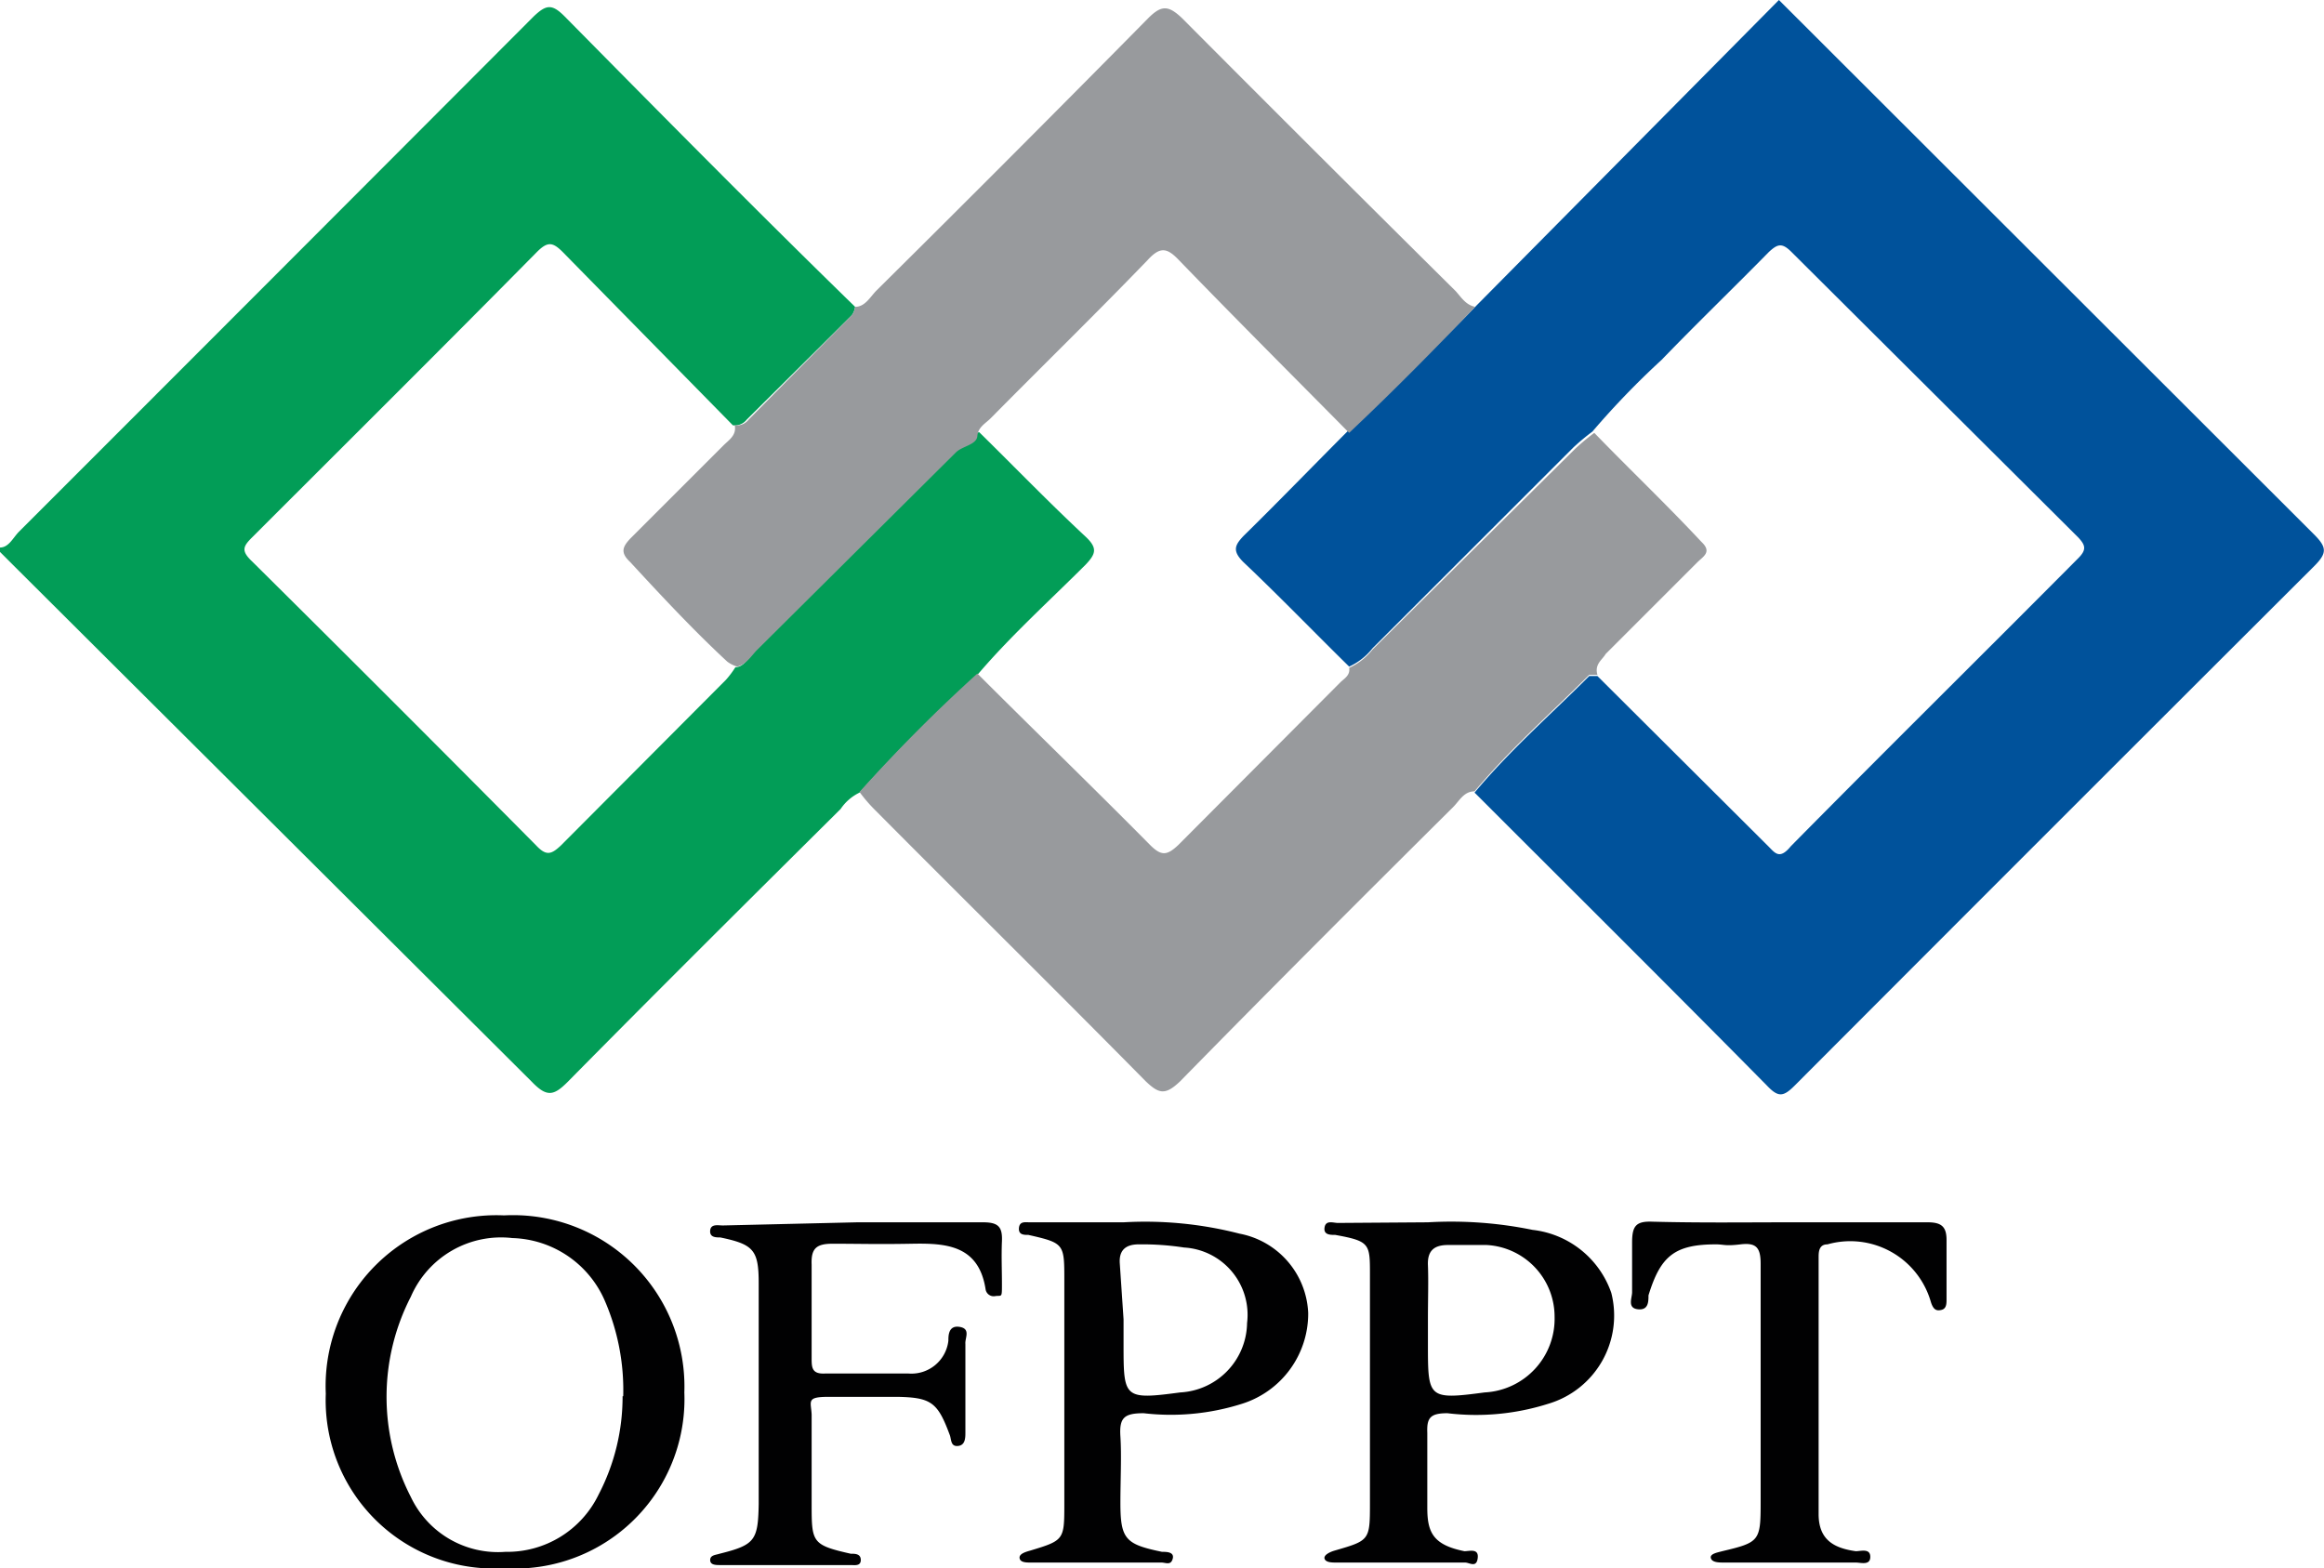 <svg xmlns="http://www.w3.org/2000/svg" viewBox="0 0 36.88 24.89"><defs><style>.cls-1{fill:#029d57;}.cls-2{fill:#00529b;}.cls-3{fill:#989a9d;}.cls-4{fill:#010102;}</style></defs><g id="Calque_2" data-name="Calque 2"><g id="Calque_1-2" data-name="Calque 1"><path class="cls-1" d="M13.64,12.58a.76.76,0,0,0-.3.26c-1.45,1.44-2.9,2.88-4.33,4.33-.22.22-.33.25-.57,0L.24,9,0,8.76V8.69c.14,0,.21-.16.3-.25Q4.38,4.36,8.47.26c.2-.19.29-.2.49,0C10.49,1.81,12,3.34,13.57,4.87a.29.29,0,0,1-.05.13L11.85,6.66a.24.24,0,0,1-.22.09L8.93,4c-.16-.16-.24-.17-.41,0C7,5.54,5.53,7,4,8.53c-.14.14-.18.21,0,.38q2.27,2.25,4.51,4.51c.16.17.24.14.39,0l2.62-2.63a1.49,1.49,0,0,0,.15-.2c.13,0,.21-.15.3-.25L15.2,7.12c.1-.1.18-.23.34-.26.56.55,1.11,1.12,1.69,1.66.19.18.16.27,0,.44-.58.58-1.18,1.12-1.71,1.74A25.51,25.51,0,0,0,13.64,12.58Z"/><path class="cls-2" d="M23.41,4.87,28.23,0l8.49,8.48c.21.21.21.3,0,.51q-4.12,4.11-8.24,8.24c-.18.18-.26.19-.44,0-1.54-1.56-3.09-3.1-4.64-4.65.56-.67,1.21-1.24,1.82-1.85,0,0,.09,0,.13,0l2.71,2.7c.11.11.18.22.36,0,1.51-1.53,3-3,4.56-4.57.14-.14.11-.21,0-.33L28.43,4c-.15-.15-.22-.13-.36,0-.56.57-1.14,1.13-1.7,1.71a13.13,13.13,0,0,0-1.1,1.14,3.61,3.61,0,0,0-.3.25l-3.19,3.19a1,1,0,0,1-.37.29c-.56-.55-1.11-1.12-1.68-1.66-.18-.18-.13-.27,0-.41.57-.56,1.13-1.14,1.69-1.7S22.77,5.54,23.41,4.87Z"/><path class="cls-3" d="M25.35,10.71s-.1,0-.13,0c-.61.61-1.26,1.18-1.82,1.85-.17,0-.24.15-.34.25-1.45,1.44-2.9,2.89-4.33,4.35-.24.23-.34.2-.55,0-1.42-1.44-2.86-2.86-4.28-4.29a2.43,2.43,0,0,1-.26-.3,25.51,25.51,0,0,1,1.87-1.88c.91.91,1.83,1.8,2.74,2.72.18.18.27.17.45,0l2.57-2.58c.06-.06.16-.11.14-.23a1,1,0,0,0,.37-.29L25,7.12a3.61,3.61,0,0,1,.3-.25C25.86,7.45,26.44,8,27,8.6c.16.15.05.22-.05.31l-1.47,1.47C25.43,10.47,25.3,10.54,25.35,10.71Z"/><path class="cls-3" d="M23.41,4.87c-.64.67-1.29,1.33-2,2-.9-.91-1.81-1.82-2.7-2.74-.19-.2-.3-.22-.5,0-.82.85-1.66,1.67-2.49,2.51-.08.08-.2.14-.21.28s-.24.16-.34.26L12,10.33c-.09.1-.17.22-.3.25a.48.48,0,0,1-.16-.08C11,10,10.48,9.44,10,8.92c-.16-.15-.12-.24,0-.37.49-.49,1-1,1.48-1.48.09-.09.21-.16.18-.32a.24.24,0,0,0,.22-.09L13.52,5a.29.29,0,0,0,.05-.13c.16,0,.24-.16.34-.26Q16.07,2.47,18.22.29c.21-.21.32-.21.54,0q2.16,2.17,4.34,4.33C23.19,4.72,23.26,4.84,23.41,4.87Z"/><path class="cls-4" d="M8,24.89a2.67,2.67,0,0,1-2.83-2.77A2.71,2.71,0,0,1,8,19.29a2.72,2.72,0,0,1,2.86,2.81A2.69,2.69,0,0,1,8,24.89Zm1.89-2.73a3.57,3.57,0,0,0-.29-1.51,1.65,1.65,0,0,0-1.47-1,1.56,1.56,0,0,0-1.61.93,3.47,3.47,0,0,0,0,3.18,1.53,1.53,0,0,0,1.5.87,1.61,1.61,0,0,0,1.48-.91A3.36,3.36,0,0,0,9.88,22.16Z"/><path class="cls-4" d="M22.66,19.4a6.41,6.41,0,0,1,1.66.12,1.5,1.5,0,0,1,1.25,1,1.46,1.46,0,0,1-1,1.76,3.79,3.79,0,0,1-1.6.15c-.27,0-.33.07-.32.31,0,.4,0,.8,0,1.19s.09.59.59.69c.08,0,.23-.05.21.11s-.13.07-.2.07H21.2c-.06,0-.16,0-.18-.06s.09-.11.16-.13c.55-.16.56-.16.56-.74V20.23c0-.49,0-.53-.55-.63-.08,0-.19,0-.17-.12s.14-.07.21-.07Zm0,1.54v.39c0,.86,0,.89.9.77a1.17,1.17,0,0,0,1.11-1.2,1.14,1.14,0,0,0-1.08-1.14c-.2,0-.4,0-.61,0s-.33.08-.32.32S22.66,20.64,22.66,20.94Z"/><path class="cls-4" d="M17.83,19.4a6,6,0,0,1,1.84.18,1.34,1.34,0,0,1,1.09,1.26,1.5,1.5,0,0,1-1.05,1.44,3.73,3.73,0,0,1-1.56.15c-.31,0-.39.07-.37.37s0,.7,0,1.05c0,.58.08.66.66.78.07,0,.2,0,.17.11s-.11.06-.18.06H16.35c-.06,0-.16,0-.17-.07s.1-.1.17-.12c.53-.16.54-.17.54-.72V20.32c0-.58,0-.59-.57-.72-.07,0-.16,0-.15-.11s.1-.09.17-.09Zm0,1.54v.39c0,.86,0,.89.9.77A1.12,1.12,0,0,0,19.79,21a1.07,1.07,0,0,0-1-1.2,4.36,4.36,0,0,0-.72-.05q-.32,0-.3.3Z"/><path class="cls-4" d="M13.6,19.4c.67,0,1.35,0,2,0,.24,0,.31.07.3.3s0,.46,0,.68,0,.18-.1.19a.13.13,0,0,1-.16-.11c-.11-.7-.63-.73-1.17-.72s-.84,0-1.26,0c-.26,0-.34.08-.33.33,0,.5,0,1,0,1.48,0,.15,0,.26.21.25.44,0,.89,0,1.33,0a.59.59,0,0,0,.63-.52c0-.08,0-.25.18-.22s.08.18.09.27v1.4c0,.09,0,.21-.12.22s-.1-.11-.13-.18c-.19-.51-.29-.59-.83-.6-.36,0-.73,0-1.09,0s-.28.07-.27.28c0,.47,0,.94,0,1.41,0,.62,0,.66.62.8.07,0,.16,0,.16.1s-.1.08-.16.08H11.43c-.07,0-.16,0-.16-.08s.09-.08.15-.1c.56-.14.61-.21.62-.79v-3.5c0-.53-.08-.62-.61-.73-.07,0-.17,0-.16-.11s.13-.08.2-.08Z"/><path class="cls-4" d="M28.39,19.4c.73,0,1.47,0,2.2,0,.22,0,.3.07.3.28s0,.63,0,.94c0,.07,0,.15-.08.17s-.13,0-.17-.13A1.33,1.33,0,0,0,29,19.75c-.13,0-.14.11-.14.2,0,1.36,0,2.72,0,4.08,0,.4.23.54.59.59.08,0,.23-.05.23.09s-.15.09-.23.09H27.36c-.08,0-.19,0-.21-.07s.11-.09.18-.11c.59-.14.61-.16.61-.77,0-1.26,0-2.53,0-3.79,0-.26-.07-.34-.32-.31s-.26,0-.39,0c-.66,0-.88.19-1.07.81,0,.1,0,.24-.17.22s-.09-.18-.09-.27c0-.27,0-.53,0-.79s.06-.34.32-.33C27,19.41,27.67,19.4,28.39,19.4Z"/></g></g></svg>